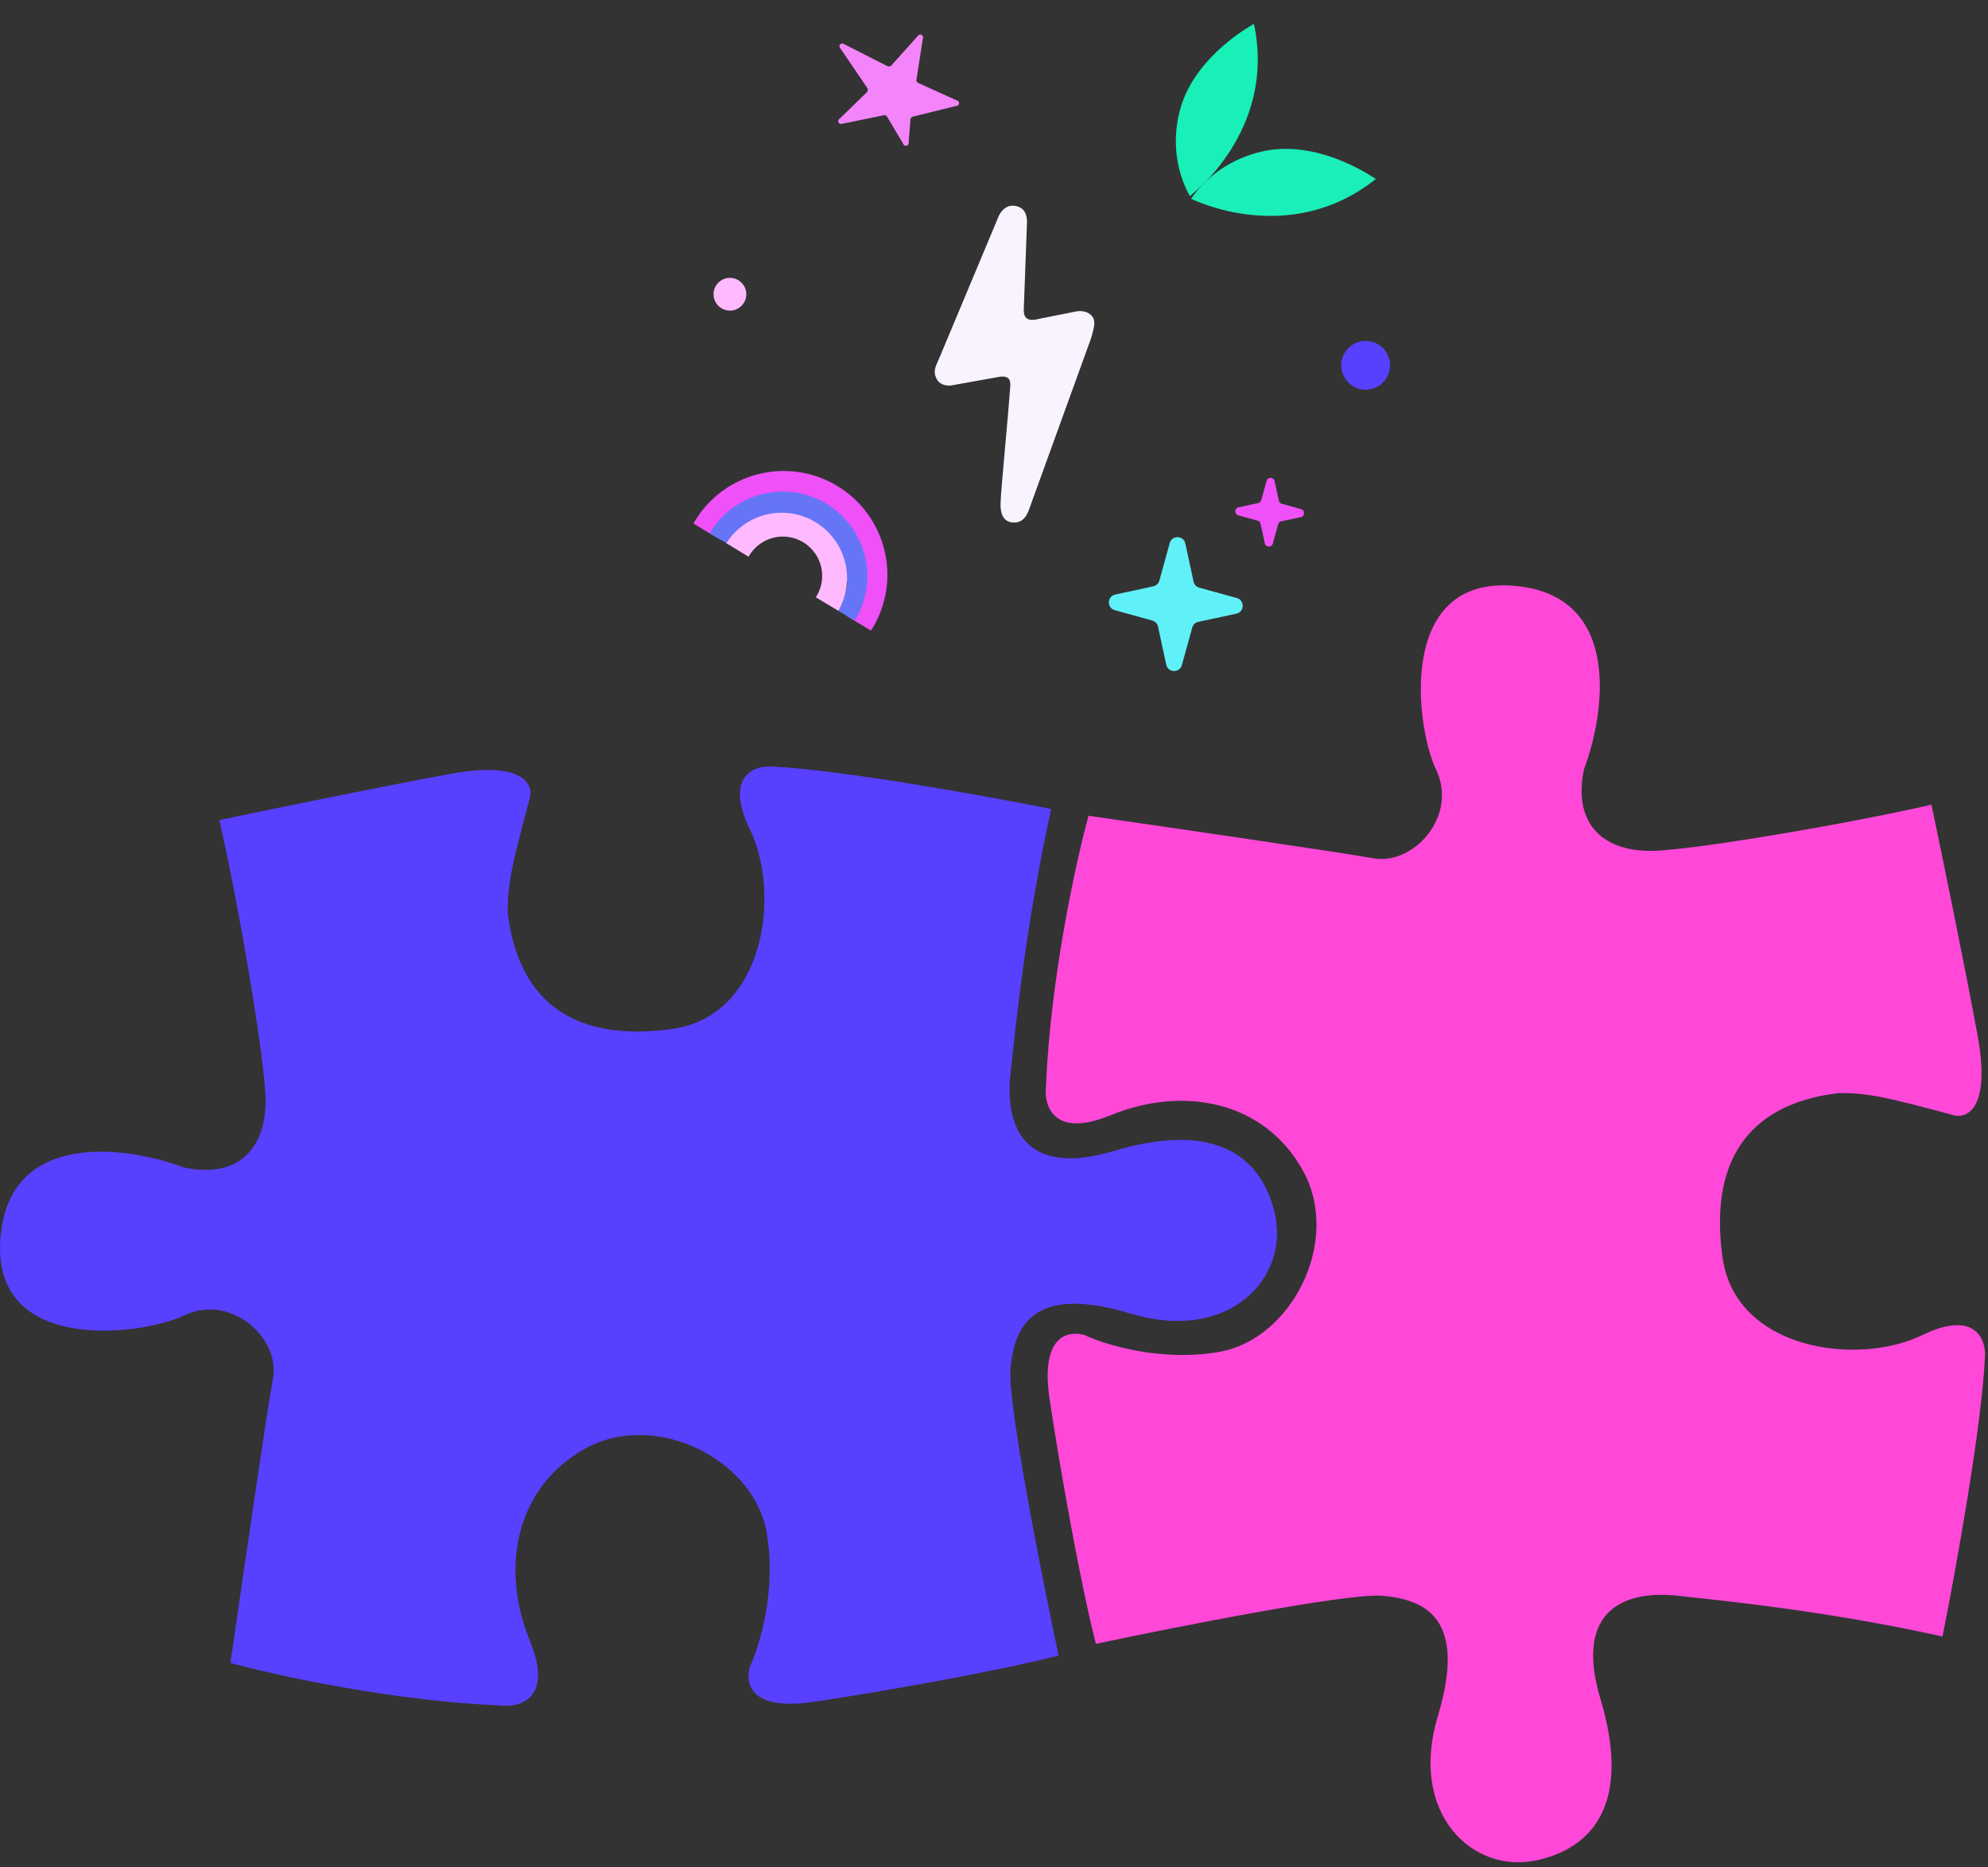 <svg width="99" height="93" viewBox="0 0 99 93" fill="none" xmlns="http://www.w3.org/2000/svg">
<rect x="0" y="0" width="99" height="93" fill="#333333" stroke="none"/>
<path d="M13.225 54.834C13.225 52.824 11.813 44.678 10.923 40.842C13.255 40.351 18.822 39.203 22.43 38.541C26.038 37.878 26.572 39.062 26.388 39.737C25.431 43.272 25.284 44.064 25.284 45.445C25.836 50.139 28.874 51.888 33.476 51.244C38.079 50.6 38.907 44.524 37.343 41.302C36.091 38.725 37.496 38.142 38.355 38.172C41.816 38.32 49.125 39.645 52.347 40.29C51.058 46.181 50.598 50.968 50.322 53.453C50.046 55.939 50.874 58.7 55.477 57.319C60.08 55.939 62.749 57.227 63.486 60.449C64.222 63.671 61.184 66.893 56.305 65.42C51.427 63.947 50.506 66.064 50.322 68.182C50.175 69.876 51.856 78.4 52.715 82.45C49.862 83.186 44.246 84.199 40.564 84.751C37.365 85.231 37.097 83.861 37.343 83.002C37.834 81.959 38.687 79.154 38.171 76.282C37.527 72.692 32.648 70.207 29.15 72.14C25.652 74.073 24.915 78.123 26.388 81.713C27.567 84.585 25.897 85.058 24.915 84.935C19.54 84.714 13.716 83.432 11.476 82.818C12.059 78.768 13.298 70.262 13.593 68.642C13.961 66.617 11.476 64.407 9.174 65.512C7.054 66.53 -0.767 67.537 0.061 61.278C0.724 56.27 6.413 57.105 9.174 58.148C11.844 58.7 13.225 57.227 13.225 54.834Z" fill="#5840FF"/>
<path d="M82.191 42.376C84.201 42.376 92.347 40.965 96.183 40.075C96.674 42.407 97.821 47.973 98.484 51.581C99.147 55.19 97.963 55.724 97.287 55.54C93.753 54.582 92.961 54.435 91.58 54.435C86.885 54.987 85.136 58.025 85.781 62.628C86.425 67.23 92.501 68.059 95.723 66.494C98.3 65.242 98.883 66.647 98.852 67.507C98.705 70.968 97.379 78.277 96.735 81.499C90.844 80.21 86.057 79.749 83.572 79.473C81.086 79.197 78.325 80.026 79.705 84.628C81.086 89.231 79.797 91.9 76.576 92.637C73.354 93.373 70.132 90.336 71.605 85.457C73.078 80.578 70.96 79.657 68.843 79.473C67.149 79.326 58.625 81.007 54.575 81.867C53.839 79.013 52.826 73.398 52.274 69.716C51.794 66.516 53.163 66.248 54.023 66.494C55.066 66.985 57.87 67.838 60.743 67.322C64.333 66.678 66.818 61.799 64.885 58.301C62.952 54.803 58.901 54.067 55.311 55.54C52.439 56.718 51.967 55.049 52.09 54.067C52.31 48.691 53.593 42.867 54.207 40.627C58.257 41.21 66.763 42.45 68.383 42.744C70.408 43.112 72.617 40.627 71.513 38.326C70.495 36.205 69.488 28.384 75.747 29.213C80.755 29.875 79.92 35.564 78.877 38.326C78.325 40.995 79.797 42.376 82.191 42.376Z" fill="#FF48D8"/>
<path d="M62.446 1.19C62.446 1.19 59.607 2.697 58.814 5.296C58.586 6.046 58.508 6.828 58.583 7.596C58.658 8.363 58.885 9.1 59.251 9.764C59.251 9.764 63.581 6.558 62.446 1.19Z" fill="#18F0B8"/>
<path d="M68.514 8.916C68.514 8.916 65.869 7.029 63.161 7.484C62.379 7.617 61.636 7.899 60.976 8.313C60.316 8.728 59.752 9.266 59.317 9.897C59.317 9.897 64.17 12.366 68.514 8.916Z" fill="#1BEFB9"/>
<path d="M68.187 16.991C67.523 16.891 66.905 17.349 66.806 18.013C66.707 18.676 67.164 19.295 67.828 19.394C68.491 19.493 69.11 19.035 69.209 18.372C69.308 17.708 68.851 17.09 68.187 16.991Z" fill="#5840FF"/>
<path d="M36.47 13.848C36.025 13.781 35.609 14.088 35.543 14.534C35.476 14.979 35.783 15.394 36.229 15.461C36.674 15.527 37.089 15.22 37.156 14.775C37.222 14.329 36.915 13.914 36.47 13.848Z" fill="#FFBAFF"/>
<path d="M49.692 10.865L46.794 17.789C46.609 18.231 46.429 18.474 46.652 18.884C46.831 19.212 47.227 19.225 47.402 19.19L49.682 18.781C50.29 18.657 50.318 18.97 50.312 19.201C50.196 20.873 49.842 24.384 49.826 25.083C49.816 25.483 49.901 25.951 50.39 26.016C50.913 26.086 51.15 25.692 51.276 25.29L54.326 16.867C54.515 16.236 54.576 15.953 54.353 15.712C54.13 15.472 53.757 15.467 53.542 15.52L51.729 15.882C51.073 16.052 50.975 15.749 50.983 15.402L51.143 11.072C51.151 10.726 51.044 10.319 50.522 10.249C50.051 10.186 49.776 10.617 49.692 10.865Z" fill="#F9F3FF"/>
<path d="M41.818 5.906L43.178 4.586C43.198 4.557 43.21 4.524 43.212 4.489C43.215 4.454 43.209 4.419 43.194 4.388L41.851 2.412C41.823 2.387 41.805 2.352 41.803 2.314C41.801 2.277 41.813 2.24 41.838 2.211C41.863 2.183 41.898 2.166 41.936 2.163C41.974 2.161 42.011 2.174 42.039 2.199L44.193 3.296C44.224 3.307 44.258 3.311 44.291 3.306C44.323 3.301 44.355 3.288 44.381 3.268L45.696 1.802C45.712 1.767 45.741 1.74 45.776 1.727C45.812 1.714 45.852 1.715 45.887 1.731C45.921 1.747 45.948 1.776 45.962 1.812C45.975 1.848 45.973 1.888 45.957 1.922L45.639 3.967C45.631 4 45.636 4.035 45.652 4.065C45.668 4.095 45.694 4.118 45.726 4.131L47.628 4.994C47.665 4.997 47.7 5.015 47.725 5.043C47.749 5.072 47.761 5.109 47.758 5.147C47.755 5.185 47.737 5.22 47.709 5.244C47.68 5.269 47.643 5.281 47.605 5.278L45.465 5.808C45.432 5.812 45.401 5.828 45.379 5.852C45.356 5.876 45.342 5.908 45.341 5.941L45.251 7.076C45.256 7.094 45.258 7.113 45.256 7.132C45.253 7.151 45.248 7.169 45.238 7.185C45.229 7.202 45.217 7.217 45.202 7.228C45.187 7.24 45.17 7.249 45.152 7.254C45.133 7.259 45.114 7.26 45.096 7.258C45.077 7.256 45.059 7.25 45.042 7.241C45.026 7.231 45.011 7.219 44.999 7.204C44.988 7.189 44.979 7.172 44.974 7.154L44.18 5.821C44.167 5.793 44.146 5.769 44.119 5.754C44.092 5.739 44.06 5.733 44.029 5.738L41.955 6.16C41.922 6.178 41.882 6.182 41.846 6.171C41.809 6.16 41.778 6.135 41.76 6.102C41.742 6.068 41.738 6.028 41.749 5.992C41.76 5.955 41.785 5.924 41.818 5.906Z" fill="#F484FA"/>
<path d="M59.029 27.07C58.941 26.66 58.362 26.643 58.25 27.047L57.734 28.916C57.694 29.06 57.578 29.169 57.432 29.201L55.537 29.609C55.127 29.698 55.111 30.277 55.515 30.388L57.383 30.905C57.527 30.944 57.637 31.061 57.668 31.207L58.077 33.102C58.165 33.511 58.744 33.528 58.856 33.124L59.372 31.256C59.412 31.112 59.528 31.002 59.674 30.97L61.569 30.562C61.979 30.474 61.995 29.895 61.591 29.783L59.723 29.267C59.579 29.227 59.469 29.11 59.438 28.965L59.029 27.07Z" fill="#60F0F8"/>
<path d="M63.474 23.96C63.429 23.75 63.132 23.741 63.074 23.949L62.809 24.908C62.789 24.982 62.729 25.039 62.654 25.055L61.681 25.265C61.47 25.31 61.462 25.607 61.669 25.665L62.629 25.93C62.703 25.95 62.759 26.01 62.775 26.085L62.985 27.058C63.03 27.269 63.328 27.277 63.385 27.07L63.65 26.11C63.671 26.036 63.73 25.98 63.805 25.963L64.779 25.754C64.989 25.708 64.998 25.411 64.79 25.354L63.831 25.088C63.757 25.068 63.7 25.008 63.684 24.933L63.474 23.96Z" fill="#F050F8"/>
<path d="M35.722 26.788L35.788 26.665C36.045 26.24 36.383 25.87 36.783 25.576C37.183 25.281 37.637 25.069 38.12 24.95C38.602 24.831 39.103 24.808 39.594 24.883C40.085 24.958 40.556 25.129 40.981 25.386C41.406 25.643 41.776 25.981 42.071 26.381C42.365 26.781 42.578 27.235 42.697 27.717C42.815 28.2 42.838 28.7 42.763 29.191C42.688 29.682 42.518 30.154 42.261 30.579L42.184 30.691L43.371 31.404L43.447 31.292C43.798 30.711 44.03 30.067 44.132 29.396C44.234 28.725 44.202 28.041 44.039 27.383C43.877 26.724 43.586 26.104 43.183 25.558C42.781 25.012 42.275 24.55 41.694 24.2C41.113 23.849 40.469 23.616 39.798 23.515C39.128 23.413 38.443 23.444 37.785 23.607C37.126 23.77 36.506 24.061 35.96 24.463C35.414 24.866 34.952 25.372 34.602 25.953L34.536 26.076L35.722 26.788Z" fill="#F050F8"/>
<path d="M36.203 27.073C36.214 27.047 36.228 27.023 36.247 27.002C36.465 26.64 37.035 26.454 37.375 26.203C37.715 25.952 37.961 26.075 38.371 25.973C38.781 25.871 39.1 25.841 39.518 25.904C39.936 25.967 40.03 26.076 40.392 26.295C40.754 26.513 40.85 26.497 41.101 26.837C41.352 27.177 41.543 27.484 41.645 27.895C41.746 28.305 42.247 28.725 42.184 29.143C42.121 29.561 41.977 29.962 41.758 30.324C41.746 30.349 41.731 30.373 41.715 30.396L42.563 30.911C42.58 30.888 42.595 30.864 42.607 30.839C43.172 29.882 43.337 28.741 43.064 27.664C42.792 26.586 42.106 25.66 41.154 25.086C40.202 24.512 39.062 24.337 37.983 24.6C36.903 24.862 35.97 25.54 35.388 26.486C35.377 26.513 35.362 26.537 35.344 26.558L36.203 27.073Z" fill="#6675F6"/>
<path d="M37.287 27.732C37.289 27.71 37.297 27.689 37.309 27.67C37.442 27.45 37.616 27.258 37.823 27.105C38.03 26.953 38.264 26.842 38.514 26.78C38.763 26.718 39.023 26.706 39.277 26.744C39.531 26.782 39.775 26.87 39.995 27.002C40.215 27.134 40.407 27.309 40.56 27.516C40.713 27.723 40.824 27.957 40.886 28.207C40.948 28.456 40.96 28.715 40.922 28.969C40.884 29.224 40.796 29.468 40.663 29.688L40.63 29.75L41.745 30.418L41.778 30.367C42.185 29.63 42.29 28.764 42.072 27.951C41.854 27.138 41.33 26.44 40.61 26.005C39.889 25.57 39.028 25.431 38.207 25.616C37.386 25.802 36.668 26.299 36.205 27.002L36.172 27.053L37.287 27.732Z" fill="#FFBAFF"/>
</svg>

